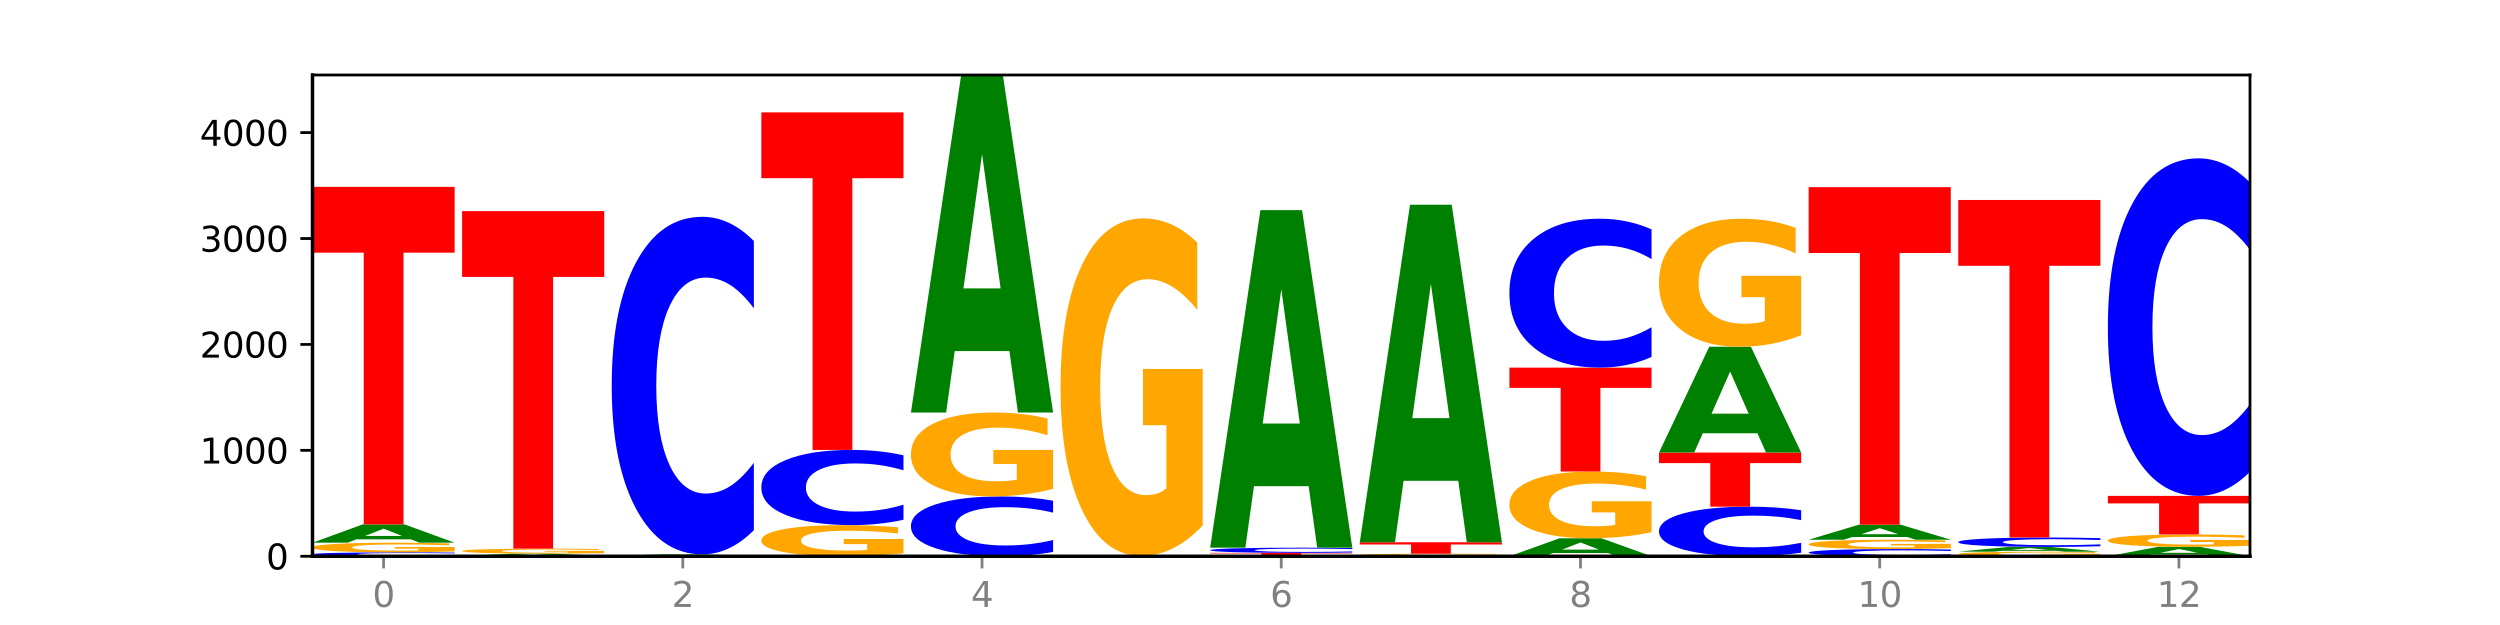 <?xml version="1.0" encoding="utf-8" standalone="no"?>
<!DOCTYPE svg PUBLIC "-//W3C//DTD SVG 1.1//EN"
  "http://www.w3.org/Graphics/SVG/1.1/DTD/svg11.dtd">
<svg xmlns:xlink="http://www.w3.org/1999/xlink" width="720pt" height="180pt" viewBox="0 0 720 180" xmlns="http://www.w3.org/2000/svg" version="1.1">
 <defs>
  <style type="text/css">*{stroke-linejoin: round; stroke-linecap: butt}</style>
 </defs>
 <g id="figure_1">
  <g id="patch_1">
   <path d="M 0 180 
L 720 180 
L 720 0 
L 0 0 
z
" style="fill: #ffffff"/>
  </g>
  <g id="axes_1">
   <g id="patch_2">
    <path d="M 90 160.2 
L 648 160.2 
L 648 21.6 
L 90 21.6 
z
" style="fill: #ffffff"/>
   </g>
   <g id="line2d_1">
    <path d="M 90 160.2 
L 648 160.2 
" clip-path="url(#pbf77a5caf2)" style="fill: none; stroke: #000000; stroke-width: 0.5; stroke-linecap: square"/>
   </g>
   <g id="patch_3">
    <path d="M 130.934 160.119 
Q 127.51 160.159 123.808 160.179 
Q 120.105 160.2 116.073 160.2 
Q 104.047 160.2 97.024 160.048 
Q 90 159.896 90 159.636 
Q 90 159.375 97.024 159.223 
Q 104.047 159.071 116.073 159.071 
Q 120.105 159.071 123.808 159.092 
Q 127.51 159.112 130.934 159.152 
L 130.934 159.377 
Q 127.479 159.324 124.127 159.299 
Q 120.776 159.275 117.073 159.275 
Q 110.431 159.275 106.625 159.371 
Q 102.83 159.467 102.83 159.636 
Q 102.83 159.804 106.625 159.901 
Q 110.431 159.997 117.073 159.997 
Q 120.776 159.997 124.127 159.972 
Q 127.479 159.947 130.934 159.894 
L 130.934 160.119 
z
" clip-path="url(#pbf77a5caf2)" style="fill: #0000ff"/>
   </g>
   <g id="patch_4">
    <path d="M 130.934 158.82 
Q 126.806 158.946 122.366 159.009 
Q 117.926 159.071 113.192 159.071 
Q 102.495 159.071 96.247 158.698 
Q 90 158.324 90 157.684 
Q 90 157.038 96.358 156.667 
Q 102.724 156.296 113.797 156.296 
Q 118.063 156.296 121.971 156.346 
Q 125.889 156.396 129.356 156.495 
L 129.356 157.048 
Q 125.779 156.921 122.237 156.859 
Q 118.696 156.796 115.137 156.796 
Q 108.55 156.796 104.981 157.026 
Q 101.412 157.256 101.412 157.684 
Q 101.412 158.109 104.853 158.34 
Q 108.293 158.571 114.623 158.571 
Q 116.348 158.571 117.825 158.558 
Q 119.302 158.545 120.476 158.516 
L 120.476 157.996 
L 113.733 157.996 
L 113.733 157.534 
L 130.934 157.534 
L 130.934 158.82 
z
" clip-path="url(#pbf77a5caf2)" style="fill: #ffa600"/>
   </g>
   <g id="patch_5">
    <path d="M 118.355 155.335 
L 102.613 155.335 
L 100.127 156.296 
L 90 156.296 
L 104.462 151.019 
L 116.472 151.019 
L 130.934 156.296 
L 120.816 156.296 
L 118.355 155.335 
z
M 105.123 154.355 
L 115.819 154.355 
L 110.48 152.256 
L 105.123 154.355 
z
" clip-path="url(#pbf77a5caf2)" style="fill: #008000"/>
   </g>
   <g id="patch_6">
    <path d="M 90 53.81 
L 130.934 53.81 
L 130.934 72.768 
L 116.208 72.768 
L 116.208 151.019 
L 104.755 151.019 
L 104.755 72.768 
L 90 72.768 
L 90 53.81 
z
" clip-path="url(#pbf77a5caf2)" style="fill: #ff0000"/>
   </g>
   <g id="patch_7">
    <path d="M 174.023 160.196 
Q 170.599 160.198 166.897 160.199 
Q 163.194 160.2 159.161 160.2 
Q 147.136 160.2 140.112 160.192 
Q 133.089 160.184 133.089 160.17 
Q 133.089 160.155 140.112 160.147 
Q 147.136 160.139 159.161 160.139 
Q 163.194 160.139 166.897 160.14 
Q 170.599 160.141 174.023 160.143 
L 174.023 160.156 
Q 170.568 160.153 167.216 160.151 
Q 163.864 160.15 160.162 160.15 
Q 153.52 160.15 149.714 160.155 
Q 145.919 160.16 145.919 160.17 
Q 145.919 160.179 149.714 160.184 
Q 153.52 160.189 160.162 160.189 
Q 163.864 160.189 167.216 160.188 
Q 170.568 160.186 174.023 160.183 
L 174.023 160.196 
z
" clip-path="url(#pbf77a5caf2)" style="fill: #0000ff"/>
   </g>
   <g id="patch_8">
    <path d="M 161.444 160.011 
L 145.701 160.011 
L 143.216 160.139 
L 133.089 160.139 
L 147.551 159.437 
L 159.561 159.437 
L 174.023 160.139 
L 163.905 160.139 
L 161.444 160.011 
z
M 148.212 159.881 
L 158.908 159.881 
L 153.569 159.602 
L 148.212 159.881 
z
" clip-path="url(#pbf77a5caf2)" style="fill: #008000"/>
   </g>
   <g id="patch_9">
    <path d="M 174.023 159.308 
Q 169.895 159.373 165.455 159.405 
Q 161.014 159.437 156.281 159.437 
Q 145.584 159.437 139.336 159.244 
Q 133.089 159.051 133.089 158.721 
Q 133.089 158.387 139.446 158.195 
Q 145.813 158.004 156.886 158.004 
Q 161.152 158.004 165.06 158.03 
Q 168.977 158.056 172.445 158.107 
L 172.445 158.392 
Q 168.867 158.327 165.326 158.295 
Q 161.785 158.262 158.226 158.262 
Q 151.639 158.262 148.07 158.381 
Q 144.501 158.5 144.501 158.721 
Q 144.501 158.94 147.941 159.06 
Q 151.382 159.179 157.712 159.179 
Q 159.437 159.179 160.914 159.172 
Q 162.391 159.165 163.565 159.151 
L 163.565 158.882 
L 156.822 158.882 
L 156.822 158.643 
L 174.023 158.643 
L 174.023 159.308 
z
" clip-path="url(#pbf77a5caf2)" style="fill: #ffa600"/>
   </g>
   <g id="patch_10">
    <path d="M 133.089 60.795 
L 174.023 60.795 
L 174.023 79.753 
L 159.296 79.753 
L 159.296 158.004 
L 147.844 158.004 
L 147.844 79.753 
L 133.089 79.753 
L 133.089 60.795 
z
" clip-path="url(#pbf77a5caf2)" style="fill: #ff0000"/>
   </g>
   <g id="patch_11">
    <path d="M 217.112 160.194 
Q 212.984 160.197 208.543 160.199 
Q 204.103 160.2 199.369 160.2 
Q 188.673 160.2 182.425 160.192 
Q 176.178 160.184 176.178 160.17 
Q 176.178 160.155 182.535 160.147 
Q 188.902 160.139 199.975 160.139 
Q 204.241 160.139 208.149 160.14 
Q 212.066 160.141 215.534 160.143 
L 215.534 160.156 
Q 211.956 160.153 208.415 160.151 
Q 204.874 160.15 201.314 160.15 
Q 194.727 160.15 191.159 160.155 
Q 187.59 160.16 187.59 160.17 
Q 187.59 160.179 191.03 160.184 
Q 194.471 160.189 200.801 160.189 
Q 202.525 160.189 204.002 160.189 
Q 205.479 160.188 206.654 160.188 
L 206.654 160.176 
L 199.911 160.176 
L 199.911 160.166 
L 217.112 160.166 
L 217.112 160.194 
z
" clip-path="url(#pbf77a5caf2)" style="fill: #ffa600"/>
   </g>
   <g id="patch_12">
    <path d="M 204.533 160.05 
L 188.79 160.05 
L 186.304 160.139 
L 176.178 160.139 
L 190.64 159.651 
L 202.65 159.651 
L 217.112 160.139 
L 206.993 160.139 
L 204.533 160.05 
z
M 191.301 159.96 
L 201.997 159.96 
L 196.657 159.765 
L 191.301 159.96 
z
" clip-path="url(#pbf77a5caf2)" style="fill: #008000"/>
   </g>
   <g id="patch_13">
    <path d="M 217.112 152.683 
Q 213.688 156.137 209.985 157.884 
Q 206.283 159.651 202.25 159.651 
Q 190.225 159.651 183.201 146.559 
Q 176.178 133.466 176.178 111.077 
Q 176.178 88.607 183.201 75.534 
Q 190.225 62.442 202.25 62.442 
Q 206.283 62.442 209.985 64.209 
Q 213.688 65.956 217.112 69.41 
L 217.112 88.787 
Q 213.657 84.209 210.305 82.08 
Q 206.953 79.952 203.251 79.952 
Q 196.609 79.952 192.803 88.245 
Q 189.008 96.518 189.008 111.077 
Q 189.008 125.575 192.803 133.868 
Q 196.609 142.141 203.251 142.141 
Q 206.953 142.141 210.305 140.012 
Q 213.657 137.864 217.112 133.285 
L 217.112 152.683 
z
" clip-path="url(#pbf77a5caf2)" style="fill: #0000ff"/>
   </g>
   <g id="patch_14">
    <path d="M 247.622 160.194 
L 231.879 160.194 
L 229.393 160.2 
L 219.266 160.2 
L 233.729 160.169 
L 245.739 160.169 
L 260.201 160.2 
L 250.082 160.2 
L 247.622 160.194 
z
M 234.39 160.189 
L 245.086 160.189 
L 239.746 160.177 
L 234.39 160.189 
z
" clip-path="url(#pbf77a5caf2)" style="fill: #008000"/>
   </g>
   <g id="patch_15">
    <path d="M 260.201 159.361 
Q 256.072 159.765 251.632 159.968 
Q 247.192 160.169 242.458 160.169 
Q 231.761 160.169 225.514 158.966 
Q 219.266 157.762 219.266 155.704 
Q 219.266 153.621 225.624 152.427 
Q 231.991 151.232 243.064 151.232 
Q 247.33 151.232 251.238 151.395 
Q 255.155 151.556 258.623 151.873 
L 258.623 153.655 
Q 255.045 153.247 251.504 153.045 
Q 247.963 152.842 244.403 152.842 
Q 237.816 152.842 234.248 153.584 
Q 230.679 154.325 230.679 155.704 
Q 230.679 157.07 234.119 157.816 
Q 237.559 158.56 243.889 158.56 
Q 245.614 158.56 247.091 158.517 
Q 248.568 158.473 249.742 158.381 
L 249.742 156.708 
L 243 156.708 
L 243 155.218 
L 260.201 155.218 
L 260.201 159.361 
z
" clip-path="url(#pbf77a5caf2)" style="fill: #ffa600"/>
   </g>
   <g id="patch_16">
    <path d="M 260.201 149.68 
Q 256.777 150.45 253.074 150.839 
Q 249.372 151.232 245.339 151.232 
Q 233.313 151.232 226.29 148.316 
Q 219.266 145.399 219.266 140.411 
Q 219.266 135.405 226.29 132.493 
Q 233.313 129.576 245.339 129.576 
Q 249.372 129.576 253.074 129.97 
Q 256.777 130.359 260.201 131.129 
L 260.201 135.445 
Q 256.746 134.426 253.394 133.951 
Q 250.042 133.477 246.339 133.477 
Q 239.697 133.477 235.892 135.325 
Q 232.096 137.168 232.096 140.411 
Q 232.096 143.641 235.892 145.488 
Q 239.697 147.332 246.339 147.332 
Q 250.042 147.332 253.394 146.857 
Q 256.746 146.379 260.201 145.359 
L 260.201 149.68 
z
" clip-path="url(#pbf77a5caf2)" style="fill: #0000ff"/>
   </g>
   <g id="patch_17">
    <path d="M 219.266 32.367 
L 260.201 32.367 
L 260.201 51.326 
L 245.474 51.326 
L 245.474 129.576 
L 234.022 129.576 
L 234.022 51.326 
L 219.266 51.326 
L 219.266 32.367 
z
" clip-path="url(#pbf77a5caf2)" style="fill: #ff0000"/>
   </g>
   <g id="patch_18">
    <path d="M 303.29 158.965 
Q 299.865 159.577 296.163 159.887 
Q 292.46 160.2 288.428 160.2 
Q 276.402 160.2 269.379 157.879 
Q 262.355 155.558 262.355 151.589 
Q 262.355 147.605 269.379 145.288 
Q 276.402 142.967 288.428 142.967 
Q 292.46 142.967 296.163 143.28 
Q 299.865 143.589 303.29 144.202 
L 303.29 147.637 
Q 299.835 146.825 296.483 146.448 
Q 293.131 146.071 289.428 146.071 
Q 282.786 146.071 278.981 147.541 
Q 275.185 149.008 275.185 151.589 
Q 275.185 154.159 278.981 155.629 
Q 282.786 157.096 289.428 157.096 
Q 293.131 157.096 296.483 156.718 
Q 299.835 156.338 303.29 155.526 
L 303.29 158.965 
z
" clip-path="url(#pbf77a5caf2)" style="fill: #0000ff"/>
   </g>
   <g id="patch_19">
    <path d="M 303.29 140.781 
Q 299.161 141.874 294.721 142.423 
Q 290.281 142.967 285.547 142.967 
Q 274.85 142.967 268.603 139.713 
Q 262.355 136.459 262.355 130.895 
Q 262.355 125.266 268.713 122.038 
Q 275.08 118.809 286.153 118.809 
Q 290.418 118.809 294.327 119.248 
Q 298.244 119.682 301.712 120.541 
L 301.712 125.356 
Q 298.134 124.253 294.593 123.709 
Q 291.051 123.161 287.492 123.161 
Q 280.905 123.161 277.336 125.167 
Q 273.768 127.168 273.768 130.895 
Q 273.768 134.588 277.208 136.604 
Q 280.648 138.615 286.978 138.615 
Q 288.703 138.615 290.18 138.5 
Q 291.657 138.381 292.831 138.131 
L 292.831 133.61 
L 286.088 133.61 
L 286.088 129.583 
L 303.29 129.583 
L 303.29 140.781 
z
" clip-path="url(#pbf77a5caf2)" style="fill: #ffa600"/>
   </g>
   <g id="patch_20">
    <path d="M 290.71 101.101 
L 274.968 101.101 
L 272.482 118.809 
L 262.355 118.809 
L 276.817 21.6 
L 288.827 21.6 
L 303.29 118.809 
L 293.171 118.809 
L 290.71 101.101 
z
M 277.479 83.059 
L 288.175 83.059 
L 282.835 44.392 
L 277.479 83.059 
z
" clip-path="url(#pbf77a5caf2)" style="fill: #008000"/>
   </g>
   <g id="patch_21">
    <path d="M 305.444 160.169 
L 346.378 160.169 
L 346.378 160.175 
L 331.652 160.175 
L 331.652 160.2 
L 320.199 160.2 
L 320.199 160.175 
L 305.444 160.175 
L 305.444 160.169 
z
" clip-path="url(#pbf77a5caf2)" style="fill: #ff0000"/>
   </g>
   <g id="patch_22">
    <path d="M 333.799 160.158 
L 318.057 160.158 
L 315.571 160.169 
L 305.444 160.169 
L 319.906 160.108 
L 331.916 160.108 
L 346.378 160.169 
L 336.26 160.169 
L 333.799 160.158 
z
M 320.567 160.147 
L 331.263 160.147 
L 325.924 160.123 
L 320.567 160.147 
z
" clip-path="url(#pbf77a5caf2)" style="fill: #008000"/>
   </g>
   <g id="patch_23">
    <path d="M 346.378 151.313 
Q 342.25 155.711 337.81 157.92 
Q 333.37 160.108 328.636 160.108 
Q 317.939 160.108 311.692 147.016 
Q 305.444 133.924 305.444 111.534 
Q 305.444 88.883 311.802 75.891 
Q 318.168 62.899 329.241 62.899 
Q 333.507 62.899 337.415 64.666 
Q 341.333 66.413 344.8 69.867 
L 344.8 89.245 
Q 341.223 84.807 337.681 82.618 
Q 334.14 80.409 330.581 80.409 
Q 323.994 80.409 320.425 88.482 
Q 316.856 96.534 316.856 111.534 
Q 316.856 126.394 320.297 134.506 
Q 323.737 142.598 330.067 142.598 
Q 331.792 142.598 333.269 142.137 
Q 334.746 141.655 335.92 140.651 
L 335.92 122.458 
L 329.177 122.458 
L 329.177 106.253 
L 346.378 106.253 
L 346.378 151.313 
z
" clip-path="url(#pbf77a5caf2)" style="fill: #ffa600"/>
   </g>
   <g id="patch_24">
    <path d="M 389.467 160.189 
Q 385.339 160.194 380.899 160.197 
Q 376.458 160.2 371.725 160.2 
Q 361.028 160.2 354.78 160.184 
Q 348.533 160.167 348.533 160.139 
Q 348.533 160.111 354.89 160.094 
Q 361.257 160.078 372.33 160.078 
Q 376.596 160.078 380.504 160.08 
Q 384.421 160.082 387.889 160.087 
L 387.889 160.111 
Q 384.311 160.105 380.77 160.103 
Q 377.229 160.1 373.67 160.1 
Q 367.083 160.1 363.514 160.11 
Q 359.945 160.12 359.945 160.139 
Q 359.945 160.158 363.386 160.168 
Q 366.826 160.178 373.156 160.178 
Q 374.881 160.178 376.358 160.177 
Q 377.835 160.177 379.009 160.176 
L 379.009 160.153 
L 372.266 160.153 
L 372.266 160.132 
L 389.467 160.132 
L 389.467 160.189 
z
" clip-path="url(#pbf77a5caf2)" style="fill: #ffa600"/>
   </g>
   <g id="patch_25">
    <path d="M 348.533 159.224 
L 389.467 159.224 
L 389.467 159.391 
L 374.74 159.391 
L 374.74 160.078 
L 363.288 160.078 
L 363.288 159.391 
L 348.533 159.391 
L 348.533 159.224 
z
" clip-path="url(#pbf77a5caf2)" style="fill: #ff0000"/>
   </g>
   <g id="patch_26">
    <path d="M 389.467 159.117 
Q 386.043 159.17 382.341 159.197 
Q 378.638 159.224 374.605 159.224 
Q 362.58 159.224 355.556 159.023 
Q 348.533 158.821 348.533 158.477 
Q 348.533 158.132 355.556 157.931 
Q 362.58 157.729 374.605 157.729 
Q 378.638 157.729 382.341 157.757 
Q 386.043 157.783 389.467 157.836 
L 389.467 158.134 
Q 386.012 158.064 382.66 158.031 
Q 379.308 157.999 375.606 157.999 
Q 368.964 157.999 365.158 158.126 
Q 361.363 158.253 361.363 158.477 
Q 361.363 158.7 365.158 158.828 
Q 368.964 158.955 375.606 158.955 
Q 379.308 158.955 382.66 158.922 
Q 386.012 158.889 389.467 158.819 
L 389.467 159.117 
z
" clip-path="url(#pbf77a5caf2)" style="fill: #0000ff"/>
   </g>
   <g id="patch_27">
    <path d="M 376.888 140.021 
L 361.145 140.021 
L 358.66 157.729 
L 348.533 157.729 
L 362.995 60.52 
L 375.005 60.52 
L 389.467 157.729 
L 379.349 157.729 
L 376.888 140.021 
z
M 363.656 121.979 
L 374.352 121.979 
L 369.013 83.312 
L 363.656 121.979 
z
" clip-path="url(#pbf77a5caf2)" style="fill: #008000"/>
   </g>
   <g id="patch_28">
    <path d="M 432.556 160.198 
Q 429.132 160.199 425.429 160.199 
Q 421.727 160.2 417.694 160.2 
Q 405.669 160.2 398.645 160.196 
Q 391.622 160.192 391.622 160.185 
Q 391.622 160.178 398.645 160.174 
Q 405.669 160.169 417.694 160.169 
Q 421.727 160.169 425.429 160.17 
Q 429.132 160.171 432.556 160.172 
L 432.556 160.178 
Q 429.101 160.176 425.749 160.176 
Q 422.397 160.175 418.695 160.175 
Q 412.053 160.175 408.247 160.178 
Q 404.452 160.18 404.452 160.185 
Q 404.452 160.189 408.247 160.192 
Q 412.053 160.195 418.695 160.195 
Q 422.397 160.195 425.749 160.194 
Q 429.101 160.193 432.556 160.192 
L 432.556 160.198 
z
" clip-path="url(#pbf77a5caf2)" style="fill: #0000ff"/>
   </g>
   <g id="patch_29">
    <path d="M 432.556 160.106 
Q 428.428 160.138 423.987 160.154 
Q 419.547 160.169 414.813 160.169 
Q 404.117 160.169 397.869 160.075 
Q 391.622 159.981 391.622 159.819 
Q 391.622 159.655 397.979 159.562 
Q 404.346 159.468 415.419 159.468 
Q 419.685 159.468 423.593 159.481 
Q 427.51 159.493 430.978 159.518 
L 430.978 159.658 
Q 427.4 159.626 423.859 159.61 
Q 420.318 159.594 416.758 159.594 
Q 410.171 159.594 406.603 159.653 
Q 403.034 159.711 403.034 159.819 
Q 403.034 159.926 406.474 159.985 
Q 409.915 160.043 416.245 160.043 
Q 417.969 160.043 419.446 160.04 
Q 420.923 160.036 422.098 160.029 
L 422.098 159.898 
L 415.355 159.898 
L 415.355 159.781 
L 432.556 159.781 
L 432.556 160.106 
z
" clip-path="url(#pbf77a5caf2)" style="fill: #ffa600"/>
   </g>
   <g id="patch_30">
    <path d="M 391.622 156.174 
L 432.556 156.174 
L 432.556 156.816 
L 417.829 156.816 
L 417.829 159.468 
L 406.377 159.468 
L 406.377 156.816 
L 391.622 156.816 
L 391.622 156.174 
z
" clip-path="url(#pbf77a5caf2)" style="fill: #ff0000"/>
   </g>
   <g id="patch_31">
    <path d="M 419.977 138.465 
L 404.234 138.465 
L 401.749 156.174 
L 391.622 156.174 
L 406.084 58.965 
L 418.094 58.965 
L 432.556 156.174 
L 422.437 156.174 
L 419.977 138.465 
z
M 406.745 120.423 
L 417.441 120.423 
L 412.101 81.757 
L 406.745 120.423 
z
" clip-path="url(#pbf77a5caf2)" style="fill: #008000"/>
   </g>
   <g id="patch_32">
    <path d="M 463.066 159.255 
L 447.323 159.255 
L 444.837 160.2 
L 434.71 160.2 
L 449.173 155.015 
L 461.183 155.015 
L 475.645 160.2 
L 465.526 160.2 
L 463.066 159.255 
z
M 449.834 158.293 
L 460.53 158.293 
L 455.19 156.23 
L 449.834 158.293 
z
" clip-path="url(#pbf77a5caf2)" style="fill: #008000"/>
   </g>
   <g id="patch_33">
    <path d="M 475.645 153.276 
Q 471.516 154.145 467.076 154.582 
Q 462.636 155.015 457.902 155.015 
Q 447.205 155.015 440.958 152.427 
Q 434.71 149.839 434.71 145.413 
Q 434.71 140.935 441.068 138.367 
Q 447.435 135.799 458.508 135.799 
Q 462.774 135.799 466.682 136.148 
Q 470.599 136.493 474.067 137.176 
L 474.067 141.007 
Q 470.489 140.129 466.948 139.697 
Q 463.407 139.26 459.847 139.26 
Q 453.26 139.26 449.692 140.856 
Q 446.123 142.447 446.123 145.413 
Q 446.123 148.35 449.563 149.954 
Q 453.003 151.553 459.333 151.553 
Q 461.058 151.553 462.535 151.462 
Q 464.012 151.367 465.186 151.168 
L 465.186 147.572 
L 458.444 147.572 
L 458.444 144.369 
L 475.645 144.369 
L 475.645 153.276 
z
" clip-path="url(#pbf77a5caf2)" style="fill: #ffa600"/>
   </g>
   <g id="patch_34">
    <path d="M 434.71 105.876 
L 475.645 105.876 
L 475.645 111.712 
L 460.918 111.712 
L 460.918 135.799 
L 449.466 135.799 
L 449.466 111.712 
L 434.71 111.712 
L 434.71 105.876 
z
" clip-path="url(#pbf77a5caf2)" style="fill: #ff0000"/>
   </g>
   <g id="patch_35">
    <path d="M 475.645 102.802 
Q 472.221 104.326 468.518 105.097 
Q 464.816 105.876 460.783 105.876 
Q 448.757 105.876 441.734 100.1 
Q 434.71 94.324 434.71 84.447 
Q 434.71 74.534 441.734 68.767 
Q 448.757 62.991 460.783 62.991 
Q 464.816 62.991 468.518 63.77 
Q 472.221 64.541 475.645 66.065 
L 475.645 74.614 
Q 472.19 72.594 468.838 71.655 
Q 465.486 70.716 461.783 70.716 
Q 455.142 70.716 451.336 74.374 
Q 447.54 78.024 447.54 84.447 
Q 447.54 90.843 451.336 94.502 
Q 455.142 98.151 461.783 98.151 
Q 465.486 98.151 468.838 97.212 
Q 472.19 96.265 475.645 94.245 
L 475.645 102.802 
z
" clip-path="url(#pbf77a5caf2)" style="fill: #0000ff"/>
   </g>
   <g id="patch_36">
    <path d="M 518.734 159.177 
Q 515.31 159.684 511.607 159.941 
Q 507.904 160.2 503.872 160.2 
Q 491.846 160.2 484.823 158.277 
Q 477.799 156.355 477.799 153.067 
Q 477.799 149.767 484.823 147.848 
Q 491.846 145.925 503.872 145.925 
Q 507.904 145.925 511.607 146.185 
Q 515.31 146.441 518.734 146.948 
L 518.734 149.794 
Q 515.279 149.122 511.927 148.809 
Q 508.575 148.496 504.872 148.496 
Q 498.23 148.496 494.425 149.714 
Q 490.629 150.929 490.629 153.067 
Q 490.629 155.196 494.425 156.414 
Q 498.23 157.629 504.872 157.629 
Q 508.575 157.629 511.927 157.316 
Q 515.279 157.001 518.734 156.328 
L 518.734 159.177 
z
" clip-path="url(#pbf77a5caf2)" style="fill: #0000ff"/>
   </g>
   <g id="patch_37">
    <path d="M 477.799 130.339 
L 518.734 130.339 
L 518.734 133.379 
L 504.007 133.379 
L 504.007 145.925 
L 492.555 145.925 
L 492.555 133.379 
L 477.799 133.379 
L 477.799 130.339 
z
" clip-path="url(#pbf77a5caf2)" style="fill: #ff0000"/>
   </g>
   <g id="patch_38">
    <path d="M 506.154 124.788 
L 490.412 124.788 
L 487.926 130.339 
L 477.799 130.339 
L 492.261 99.868 
L 504.271 99.868 
L 518.734 130.339 
L 508.615 130.339 
L 506.154 124.788 
z
M 492.923 119.132 
L 503.619 119.132 
L 498.279 107.012 
L 492.923 119.132 
z
" clip-path="url(#pbf77a5caf2)" style="fill: #008000"/>
   </g>
   <g id="patch_39">
    <path d="M 518.734 96.531 
Q 514.605 98.199 510.165 99.037 
Q 505.725 99.868 500.991 99.868 
Q 490.294 99.868 484.047 94.901 
Q 477.799 89.934 477.799 81.441 
Q 477.799 72.848 484.157 67.919 
Q 490.524 62.991 501.597 62.991 
Q 505.862 62.991 509.771 63.661 
Q 513.688 64.324 517.156 65.634 
L 517.156 72.985 
Q 513.578 71.302 510.037 70.471 
Q 506.495 69.633 502.936 69.633 
Q 496.349 69.633 492.78 72.696 
Q 489.212 75.75 489.212 81.441 
Q 489.212 87.078 492.652 90.155 
Q 496.092 93.225 502.422 93.225 
Q 504.147 93.225 505.624 93.05 
Q 507.101 92.867 508.275 92.486 
L 508.275 85.585 
L 501.532 85.585 
L 501.532 79.437 
L 518.734 79.437 
L 518.734 96.531 
z
" clip-path="url(#pbf77a5caf2)" style="fill: #ffa600"/>
   </g>
   <g id="patch_40">
    <path d="M 561.822 160.051 
Q 558.398 160.125 554.696 160.162 
Q 550.993 160.2 546.961 160.2 
Q 534.935 160.2 527.912 159.921 
Q 520.888 159.641 520.888 159.164 
Q 520.888 158.684 527.912 158.405 
Q 534.935 158.126 546.961 158.126 
Q 550.993 158.126 554.696 158.164 
Q 558.398 158.201 561.822 158.275 
L 561.822 158.688 
Q 558.367 158.59 555.015 158.545 
Q 551.664 158.499 547.961 158.499 
Q 541.319 158.499 537.513 158.676 
Q 533.718 158.853 533.718 159.164 
Q 533.718 159.473 537.513 159.65 
Q 541.319 159.826 547.961 159.826 
Q 551.664 159.826 555.015 159.781 
Q 558.367 159.735 561.822 159.637 
L 561.822 160.051 
z
" clip-path="url(#pbf77a5caf2)" style="fill: #0000ff"/>
   </g>
   <g id="patch_41">
    <path d="M 561.822 157.883 
Q 557.694 158.004 553.254 158.065 
Q 548.814 158.126 544.08 158.126 
Q 533.383 158.126 527.136 157.764 
Q 520.888 157.403 520.888 156.785 
Q 520.888 156.159 527.246 155.8 
Q 533.612 155.442 544.685 155.442 
Q 548.951 155.442 552.859 155.491 
Q 556.777 155.539 560.244 155.634 
L 560.244 156.169 
Q 556.667 156.047 553.125 155.986 
Q 549.584 155.925 546.025 155.925 
Q 539.438 155.925 535.869 156.148 
Q 532.3 156.37 532.3 156.785 
Q 532.3 157.195 535.741 157.419 
Q 539.181 157.642 545.511 157.642 
Q 547.236 157.642 548.713 157.63 
Q 550.19 157.616 551.364 157.589 
L 551.364 157.086 
L 544.621 157.086 
L 544.621 156.639 
L 561.822 156.639 
L 561.822 157.883 
z
" clip-path="url(#pbf77a5caf2)" style="fill: #ffa600"/>
   </g>
   <g id="patch_42">
    <path d="M 549.243 154.653 
L 533.501 154.653 
L 531.015 155.442 
L 520.888 155.442 
L 535.35 151.11 
L 547.36 151.11 
L 561.822 155.442 
L 551.704 155.442 
L 549.243 154.653 
z
M 536.011 153.849 
L 546.707 153.849 
L 541.368 152.126 
L 536.011 153.849 
z
" clip-path="url(#pbf77a5caf2)" style="fill: #008000"/>
   </g>
   <g id="patch_43">
    <path d="M 520.888 53.901 
L 561.822 53.901 
L 561.822 72.86 
L 547.096 72.86 
L 547.096 151.11 
L 535.643 151.11 
L 535.643 72.86 
L 520.888 72.86 
L 520.888 53.901 
z
" clip-path="url(#pbf77a5caf2)" style="fill: #ff0000"/>
   </g>
   <g id="patch_44">
    <path d="M 604.911 160.081 
Q 600.783 160.141 596.343 160.17 
Q 591.902 160.2 587.169 160.2 
Q 576.472 160.2 570.224 160.023 
Q 563.977 159.847 563.977 159.545 
Q 563.977 159.239 570.334 159.064 
Q 576.701 158.888 587.774 158.888 
Q 592.04 158.888 595.948 158.912 
Q 599.865 158.936 603.333 158.982 
L 603.333 159.244 
Q 599.755 159.184 596.214 159.154 
Q 592.673 159.125 589.114 159.125 
Q 582.527 159.125 578.958 159.234 
Q 575.389 159.342 575.389 159.545 
Q 575.389 159.745 578.83 159.855 
Q 582.27 159.964 588.6 159.964 
Q 590.325 159.964 591.802 159.958 
Q 593.279 159.951 594.453 159.937 
L 594.453 159.692 
L 587.71 159.692 
L 587.71 159.473 
L 604.911 159.473 
L 604.911 160.081 
z
" clip-path="url(#pbf77a5caf2)" style="fill: #ffa600"/>
   </g>
   <g id="patch_45">
    <path d="M 592.332 158.638 
L 576.589 158.638 
L 574.104 158.888 
L 563.977 158.888 
L 578.439 157.516 
L 590.449 157.516 
L 604.911 158.888 
L 594.793 158.888 
L 592.332 158.638 
z
M 579.1 158.384 
L 589.796 158.384 
L 584.457 157.838 
L 579.1 158.384 
z
" clip-path="url(#pbf77a5caf2)" style="fill: #008000"/>
   </g>
   <g id="patch_46">
    <path d="M 604.911 157.321 
Q 601.487 157.418 597.785 157.466 
Q 594.082 157.516 590.049 157.516 
Q 578.024 157.516 571 157.15 
Q 563.977 156.785 563.977 156.159 
Q 563.977 155.532 571 155.167 
Q 578.024 154.801 590.049 154.801 
Q 594.082 154.801 597.785 154.851 
Q 601.487 154.899 604.911 154.996 
L 604.911 155.537 
Q 601.456 155.409 598.104 155.35 
Q 594.752 155.29 591.05 155.29 
Q 584.408 155.29 580.602 155.522 
Q 576.807 155.753 576.807 156.159 
Q 576.807 156.564 580.602 156.796 
Q 584.408 157.027 591.05 157.027 
Q 594.752 157.027 598.104 156.967 
Q 601.456 156.907 604.911 156.78 
L 604.911 157.321 
z
" clip-path="url(#pbf77a5caf2)" style="fill: #0000ff"/>
   </g>
   <g id="patch_47">
    <path d="M 563.977 57.592 
L 604.911 57.592 
L 604.911 76.551 
L 590.184 76.551 
L 590.184 154.801 
L 578.732 154.801 
L 578.732 76.551 
L 563.977 76.551 
L 563.977 57.592 
z
" clip-path="url(#pbf77a5caf2)" style="fill: #ff0000"/>
   </g>
   <g id="patch_48">
    <path d="M 635.421 159.705 
L 619.678 159.705 
L 617.193 160.2 
L 607.066 160.2 
L 621.528 157.485 
L 633.538 157.485 
L 648 160.2 
L 637.881 160.2 
L 635.421 159.705 
z
M 622.189 159.202 
L 632.885 159.202 
L 627.545 158.122 
L 622.189 159.202 
z
" clip-path="url(#pbf77a5caf2)" style="fill: #008000"/>
   </g>
   <g id="patch_49">
    <path d="M 648 157.162 
Q 643.872 157.324 639.431 157.405 
Q 634.991 157.485 630.257 157.485 
Q 619.561 157.485 613.313 157.005 
Q 607.066 156.524 607.066 155.702 
Q 607.066 154.871 613.423 154.394 
Q 619.79 153.917 630.863 153.917 
Q 635.129 153.917 639.037 153.982 
Q 642.954 154.046 646.422 154.172 
L 646.422 154.884 
Q 642.844 154.721 639.303 154.641 
Q 635.762 154.559 632.202 154.559 
Q 625.615 154.559 622.047 154.856 
Q 618.478 155.151 618.478 155.702 
Q 618.478 156.248 621.918 156.545 
Q 625.359 156.843 631.689 156.843 
Q 633.413 156.843 634.89 156.826 
Q 636.367 156.808 637.542 156.771 
L 637.542 156.103 
L 630.799 156.103 
L 630.799 155.508 
L 648 155.508 
L 648 157.162 
z
" clip-path="url(#pbf77a5caf2)" style="fill: #ffa600"/>
   </g>
   <g id="patch_50">
    <path d="M 607.066 142.814 
L 648 142.814 
L 648 144.979 
L 633.273 144.979 
L 633.273 153.917 
L 621.821 153.917 
L 621.821 144.979 
L 607.066 144.979 
L 607.066 142.814 
z
" clip-path="url(#pbf77a5caf2)" style="fill: #ff0000"/>
   </g>
   <g id="patch_51">
    <path d="M 648 135.846 
Q 644.576 139.3 640.873 141.047 
Q 637.171 142.814 633.138 142.814 
Q 621.113 142.814 614.089 129.722 
Q 607.066 116.629 607.066 94.24 
Q 607.066 71.77 614.089 58.697 
Q 621.113 45.605 633.138 45.605 
Q 637.171 45.605 640.873 47.372 
Q 644.576 49.119 648 52.573 
L 648 71.95 
Q 644.545 67.372 641.193 65.243 
Q 637.841 63.115 634.139 63.115 
Q 627.497 63.115 623.691 71.408 
Q 619.896 79.681 619.896 94.24 
Q 619.896 108.738 623.691 117.031 
Q 627.497 125.304 634.139 125.304 
Q 637.841 125.304 641.193 123.175 
Q 644.545 121.027 648 116.448 
L 648 135.846 
z
" clip-path="url(#pbf77a5caf2)" style="fill: #0000ff"/>
   </g>
   <g id="matplotlib.axis_1">
    <g id="xtick_1">
     <g id="line2d_2">
      <defs>
       <path id="mcfdd56de3d" d="M 0 0 
L 0 3.5 
" style="stroke: #808080; stroke-width: 0.8"/>
      </defs>
      <g>
       <use xlink:href="#mcfdd56de3d" x="110.467" y="160.2" style="fill: #808080; stroke: #808080; stroke-width: 0.8"/>
      </g>
     </g>
     <g id="text_1">
      <!-- 0 -->
      <g style="fill: #808080" transform="translate(107.286 174.798) scale(0.1 -0.1)">
       <defs>
        <path id="DejaVuSans-30" d="M 2034 4250 
Q 1547 4250 1301 3770 
Q 1056 3291 1056 2328 
Q 1056 1369 1301 889 
Q 1547 409 2034 409 
Q 2525 409 2770 889 
Q 3016 1369 3016 2328 
Q 3016 3291 2770 3770 
Q 2525 4250 2034 4250 
z
M 2034 4750 
Q 2819 4750 3233 4129 
Q 3647 3509 3647 2328 
Q 3647 1150 3233 529 
Q 2819 -91 2034 -91 
Q 1250 -91 836 529 
Q 422 1150 422 2328 
Q 422 3509 836 4129 
Q 1250 4750 2034 4750 
z
" transform="scale(0.016)"/>
       </defs>
       <use xlink:href="#DejaVuSans-30"/>
      </g>
     </g>
    </g>
    <g id="xtick_2">
     <g id="line2d_3">
      <g>
       <use xlink:href="#mcfdd56de3d" x="196.645" y="160.2" style="fill: #808080; stroke: #808080; stroke-width: 0.8"/>
      </g>
     </g>
     <g id="text_2">
      <!-- 2 -->
      <g style="fill: #808080" transform="translate(193.464 174.798) scale(0.1 -0.1)">
       <defs>
        <path id="DejaVuSans-32" d="M 1228 531 
L 3431 531 
L 3431 0 
L 469 0 
L 469 531 
Q 828 903 1448 1529 
Q 2069 2156 2228 2338 
Q 2531 2678 2651 2914 
Q 2772 3150 2772 3378 
Q 2772 3750 2511 3984 
Q 2250 4219 1831 4219 
Q 1534 4219 1204 4116 
Q 875 4013 500 3803 
L 500 4441 
Q 881 4594 1212 4672 
Q 1544 4750 1819 4750 
Q 2544 4750 2975 4387 
Q 3406 4025 3406 3419 
Q 3406 3131 3298 2873 
Q 3191 2616 2906 2266 
Q 2828 2175 2409 1742 
Q 1991 1309 1228 531 
z
" transform="scale(0.016)"/>
       </defs>
       <use xlink:href="#DejaVuSans-32"/>
      </g>
     </g>
    </g>
    <g id="xtick_3">
     <g id="line2d_4">
      <g>
       <use xlink:href="#mcfdd56de3d" x="282.822" y="160.2" style="fill: #808080; stroke: #808080; stroke-width: 0.8"/>
      </g>
     </g>
     <g id="text_3">
      <!-- 4 -->
      <g style="fill: #808080" transform="translate(279.641 174.798) scale(0.1 -0.1)">
       <defs>
        <path id="DejaVuSans-34" d="M 2419 4116 
L 825 1625 
L 2419 1625 
L 2419 4116 
z
M 2253 4666 
L 3047 4666 
L 3047 1625 
L 3713 1625 
L 3713 1100 
L 3047 1100 
L 3047 0 
L 2419 0 
L 2419 1100 
L 313 1100 
L 313 1709 
L 2253 4666 
z
" transform="scale(0.016)"/>
       </defs>
       <use xlink:href="#DejaVuSans-34"/>
      </g>
     </g>
    </g>
    <g id="xtick_4">
     <g id="line2d_5">
      <g>
       <use xlink:href="#mcfdd56de3d" x="369" y="160.2" style="fill: #808080; stroke: #808080; stroke-width: 0.8"/>
      </g>
     </g>
     <g id="text_4">
      <!-- 6 -->
      <g style="fill: #808080" transform="translate(365.819 174.798) scale(0.1 -0.1)">
       <defs>
        <path id="DejaVuSans-36" d="M 2113 2584 
Q 1688 2584 1439 2293 
Q 1191 2003 1191 1497 
Q 1191 994 1439 701 
Q 1688 409 2113 409 
Q 2538 409 2786 701 
Q 3034 994 3034 1497 
Q 3034 2003 2786 2293 
Q 2538 2584 2113 2584 
z
M 3366 4563 
L 3366 3988 
Q 3128 4100 2886 4159 
Q 2644 4219 2406 4219 
Q 1781 4219 1451 3797 
Q 1122 3375 1075 2522 
Q 1259 2794 1537 2939 
Q 1816 3084 2150 3084 
Q 2853 3084 3261 2657 
Q 3669 2231 3669 1497 
Q 3669 778 3244 343 
Q 2819 -91 2113 -91 
Q 1303 -91 875 529 
Q 447 1150 447 2328 
Q 447 3434 972 4092 
Q 1497 4750 2381 4750 
Q 2619 4750 2861 4703 
Q 3103 4656 3366 4563 
z
" transform="scale(0.016)"/>
       </defs>
       <use xlink:href="#DejaVuSans-36"/>
      </g>
     </g>
    </g>
    <g id="xtick_5">
     <g id="line2d_6">
      <g>
       <use xlink:href="#mcfdd56de3d" x="455.178" y="160.2" style="fill: #808080; stroke: #808080; stroke-width: 0.8"/>
      </g>
     </g>
     <g id="text_5">
      <!-- 8 -->
      <g style="fill: #808080" transform="translate(451.996 174.798) scale(0.1 -0.1)">
       <defs>
        <path id="DejaVuSans-38" d="M 2034 2216 
Q 1584 2216 1326 1975 
Q 1069 1734 1069 1313 
Q 1069 891 1326 650 
Q 1584 409 2034 409 
Q 2484 409 2743 651 
Q 3003 894 3003 1313 
Q 3003 1734 2745 1975 
Q 2488 2216 2034 2216 
z
M 1403 2484 
Q 997 2584 770 2862 
Q 544 3141 544 3541 
Q 544 4100 942 4425 
Q 1341 4750 2034 4750 
Q 2731 4750 3128 4425 
Q 3525 4100 3525 3541 
Q 3525 3141 3298 2862 
Q 3072 2584 2669 2484 
Q 3125 2378 3379 2068 
Q 3634 1759 3634 1313 
Q 3634 634 3220 271 
Q 2806 -91 2034 -91 
Q 1263 -91 848 271 
Q 434 634 434 1313 
Q 434 1759 690 2068 
Q 947 2378 1403 2484 
z
M 1172 3481 
Q 1172 3119 1398 2916 
Q 1625 2713 2034 2713 
Q 2441 2713 2670 2916 
Q 2900 3119 2900 3481 
Q 2900 3844 2670 4047 
Q 2441 4250 2034 4250 
Q 1625 4250 1398 4047 
Q 1172 3844 1172 3481 
z
" transform="scale(0.016)"/>
       </defs>
       <use xlink:href="#DejaVuSans-38"/>
      </g>
     </g>
    </g>
    <g id="xtick_6">
     <g id="line2d_7">
      <g>
       <use xlink:href="#mcfdd56de3d" x="541.355" y="160.2" style="fill: #808080; stroke: #808080; stroke-width: 0.8"/>
      </g>
     </g>
     <g id="text_6">
      <!-- 10 -->
      <g style="fill: #808080" transform="translate(534.993 174.798) scale(0.1 -0.1)">
       <defs>
        <path id="DejaVuSans-31" d="M 794 531 
L 1825 531 
L 1825 4091 
L 703 3866 
L 703 4441 
L 1819 4666 
L 2450 4666 
L 2450 531 
L 3481 531 
L 3481 0 
L 794 0 
L 794 531 
z
" transform="scale(0.016)"/>
       </defs>
       <use xlink:href="#DejaVuSans-31"/>
       <use xlink:href="#DejaVuSans-30" x="63.623"/>
      </g>
     </g>
    </g>
    <g id="xtick_7">
     <g id="line2d_8">
      <g>
       <use xlink:href="#mcfdd56de3d" x="627.533" y="160.2" style="fill: #808080; stroke: #808080; stroke-width: 0.8"/>
      </g>
     </g>
     <g id="text_7">
      <!-- 12 -->
      <g style="fill: #808080" transform="translate(621.17 174.798) scale(0.1 -0.1)">
       <use xlink:href="#DejaVuSans-31"/>
       <use xlink:href="#DejaVuSans-32" x="63.623"/>
      </g>
     </g>
    </g>
   </g>
   <g id="matplotlib.axis_2">
    <g id="ytick_1">
     <g id="line2d_9">
      <defs>
       <path id="mff261855ec" d="M 0 0 
L -3.5 0 
" style="stroke: #000000; stroke-width: 0.8"/>
      </defs>
      <g>
       <use xlink:href="#mff261855ec" x="90" y="160.2" style="stroke: #000000; stroke-width: 0.8"/>
      </g>
     </g>
     <g id="text_8">
      <!-- 0 -->
      <g transform="translate(76.638 163.999) scale(0.1 -0.1)">
       <use xlink:href="#DejaVuSans-30"/>
      </g>
     </g>
    </g>
    <g id="ytick_2">
     <g id="line2d_10">
      <g>
       <use xlink:href="#mff261855ec" x="90" y="129.698" style="stroke: #000000; stroke-width: 0.8"/>
      </g>
     </g>
     <g id="text_9">
      <!-- 1000 -->
      <g transform="translate(57.55 133.497) scale(0.1 -0.1)">
       <use xlink:href="#DejaVuSans-31"/>
       <use xlink:href="#DejaVuSans-30" x="63.623"/>
       <use xlink:href="#DejaVuSans-30" x="127.246"/>
       <use xlink:href="#DejaVuSans-30" x="190.869"/>
      </g>
     </g>
    </g>
    <g id="ytick_3">
     <g id="line2d_11">
      <g>
       <use xlink:href="#mff261855ec" x="90" y="99.196" style="stroke: #000000; stroke-width: 0.8"/>
      </g>
     </g>
     <g id="text_10">
      <!-- 2000 -->
      <g transform="translate(57.55 102.996) scale(0.1 -0.1)">
       <use xlink:href="#DejaVuSans-32"/>
       <use xlink:href="#DejaVuSans-30" x="63.623"/>
       <use xlink:href="#DejaVuSans-30" x="127.246"/>
       <use xlink:href="#DejaVuSans-30" x="190.869"/>
      </g>
     </g>
    </g>
    <g id="ytick_4">
     <g id="line2d_12">
      <g>
       <use xlink:href="#mff261855ec" x="90" y="68.695" style="stroke: #000000; stroke-width: 0.8"/>
      </g>
     </g>
     <g id="text_11">
      <!-- 3000 -->
      <g transform="translate(57.55 72.494) scale(0.1 -0.1)">
       <defs>
        <path id="DejaVuSans-33" d="M 2597 2516 
Q 3050 2419 3304 2112 
Q 3559 1806 3559 1356 
Q 3559 666 3084 287 
Q 2609 -91 1734 -91 
Q 1441 -91 1130 -33 
Q 819 25 488 141 
L 488 750 
Q 750 597 1062 519 
Q 1375 441 1716 441 
Q 2309 441 2620 675 
Q 2931 909 2931 1356 
Q 2931 1769 2642 2001 
Q 2353 2234 1838 2234 
L 1294 2234 
L 1294 2753 
L 1863 2753 
Q 2328 2753 2575 2939 
Q 2822 3125 2822 3475 
Q 2822 3834 2567 4026 
Q 2313 4219 1838 4219 
Q 1578 4219 1281 4162 
Q 984 4106 628 3988 
L 628 4550 
Q 988 4650 1302 4700 
Q 1616 4750 1894 4750 
Q 2613 4750 3031 4423 
Q 3450 4097 3450 3541 
Q 3450 3153 3228 2886 
Q 3006 2619 2597 2516 
z
" transform="scale(0.016)"/>
       </defs>
       <use xlink:href="#DejaVuSans-33"/>
       <use xlink:href="#DejaVuSans-30" x="63.623"/>
       <use xlink:href="#DejaVuSans-30" x="127.246"/>
       <use xlink:href="#DejaVuSans-30" x="190.869"/>
      </g>
     </g>
    </g>
    <g id="ytick_5">
     <g id="line2d_13">
      <g>
       <use xlink:href="#mff261855ec" x="90" y="38.193" style="stroke: #000000; stroke-width: 0.8"/>
      </g>
     </g>
     <g id="text_12">
      <!-- 4000 -->
      <g transform="translate(57.55 41.992) scale(0.1 -0.1)">
       <use xlink:href="#DejaVuSans-34"/>
       <use xlink:href="#DejaVuSans-30" x="63.623"/>
       <use xlink:href="#DejaVuSans-30" x="127.246"/>
       <use xlink:href="#DejaVuSans-30" x="190.869"/>
      </g>
     </g>
    </g>
   </g>
   <g id="patch_52">
    <path d="M 90 160.2 
L 90 21.6 
" style="fill: none; stroke: #000000; stroke-linejoin: miter; stroke-linecap: square"/>
   </g>
   <g id="patch_53">
    <path d="M 648 160.2 
L 648 21.6 
" style="fill: none; stroke: #000000; stroke-width: 0.8; stroke-linejoin: miter; stroke-linecap: square"/>
   </g>
   <g id="patch_54">
    <path d="M 90 160.2 
L 648 160.2 
" style="fill: none; stroke: #000000; stroke-linejoin: miter; stroke-linecap: square"/>
   </g>
   <g id="patch_55">
    <path d="M 90 21.6 
L 648 21.6 
" style="fill: none; stroke: #000000; stroke-width: 0.8; stroke-linejoin: miter; stroke-linecap: square"/>
   </g>
  </g>
 </g>
 <defs>
  <clipPath id="pbf77a5caf2">
   <rect x="90" y="21.6" width="558" height="138.6"/>
  </clipPath>
 </defs>
</svg>

